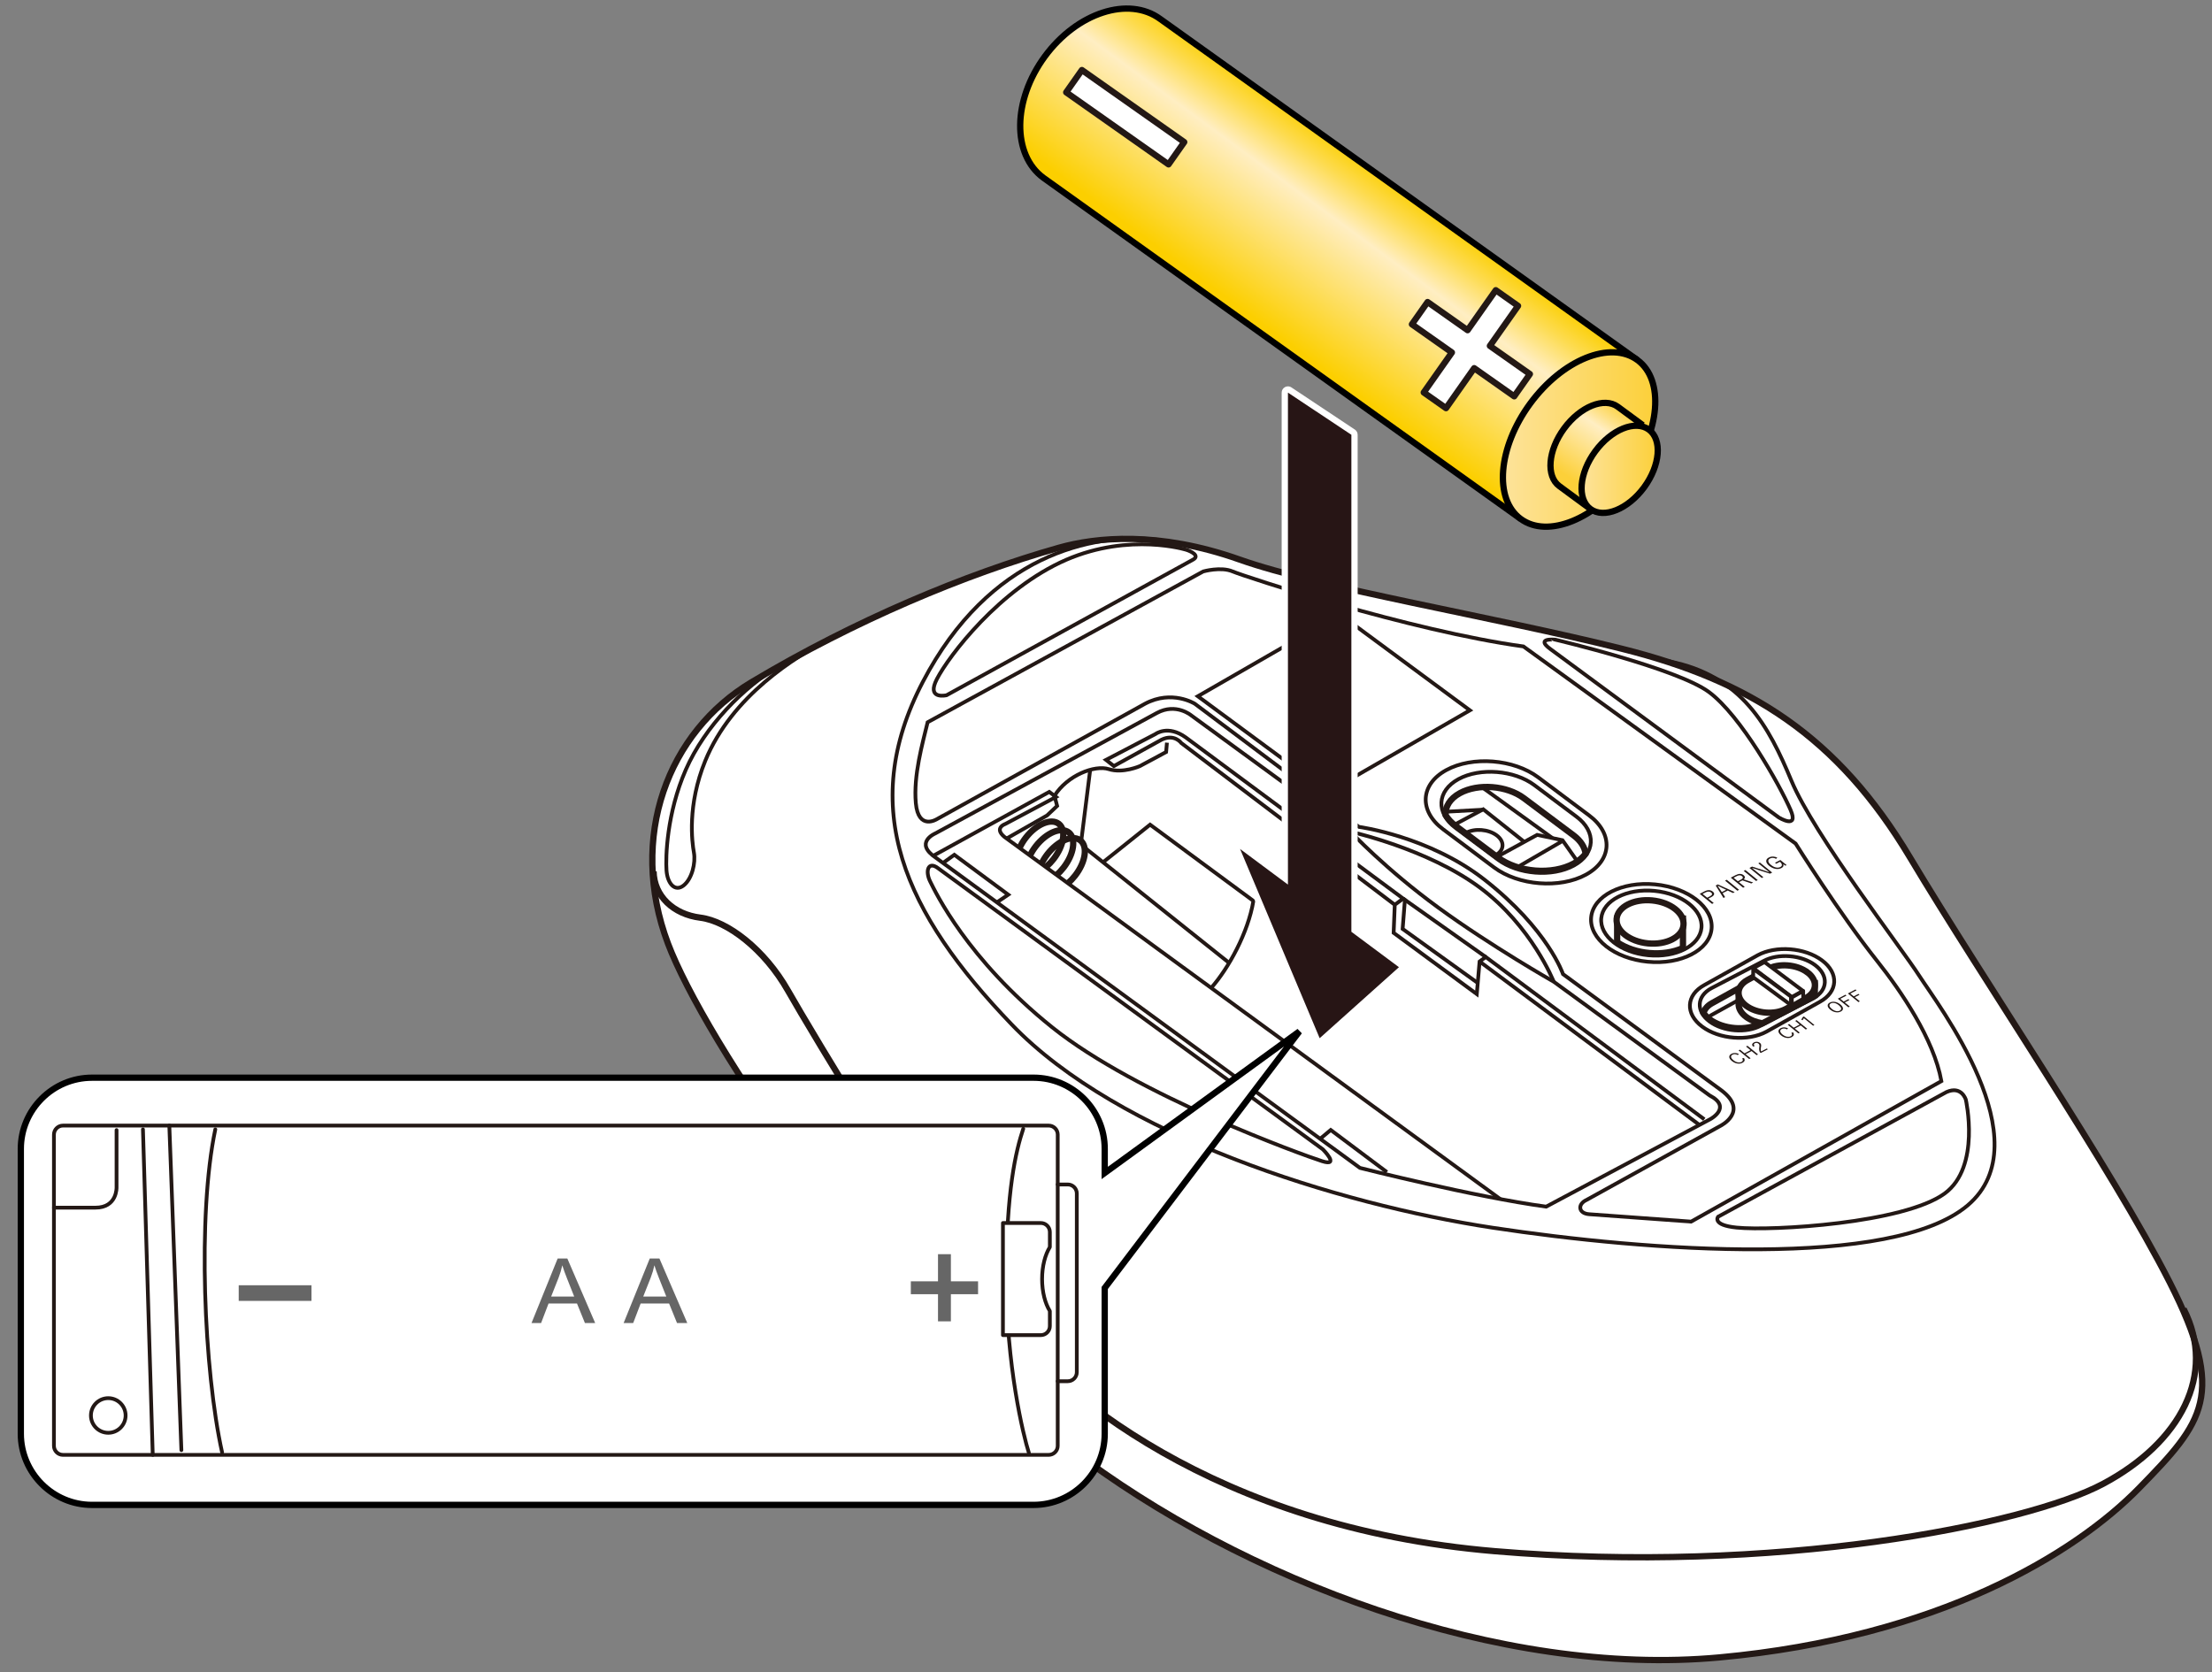 <?xml version="1.0" encoding="utf-8"?>
<!-- Generator: Adobe Illustrator 26.5.2, SVG Export Plug-In . SVG Version: 6.00 Build 0)  -->
<svg version="1.1" xmlns="http://www.w3.org/2000/svg" xmlns:xlink="http://www.w3.org/1999/xlink" x="0px" y="0px"
	 viewBox="0 0 250 189" enable-background="new 0 0 250 189" xml:space="preserve">
<rect x="0" y="0" width="250" height="189" fill="#808080" stroke="none"/>
<g id="レイヤー_1">
	<g>
		<g>
			<path fill="#FFFFFF" stroke="#231815" stroke-width="0.709" stroke-miterlimit="10" d="M119.691,61.912
				c-10.58,2.991-23.063,8.214-34.746,15.197c-9.435,5.639-13.993,17.515-9.446,29.558c4,10.595,23.282,40.083,45.46,57.063
				c19.495,14.926,48.651,25.904,73.384,23.621c24.763-2.285,40.21-11.742,47.448-19.17c7.238-7.427,9.905-10.475,3.429-23.235
				s-21.144-34.281-29.334-47.993c-8.191-13.712-18.096-19.997-32.573-23.616s-34.096-6.856-43.24-10.094
				C130.93,60.008,123.87,60.731,119.691,61.912z"/>
			<path fill="none" stroke="#231815" stroke-width="0.709" stroke-miterlimit="10" d="M73.865,98.491
				c0.048,2.802,2.244,4.862,5.292,5.243c3.048,0.381,7.238,3.555,9.905,8.253c2.667,4.698,16.064,26.98,23.112,36.122
				s25.144,24.568,56.764,27.234s60.012-2.946,68.764-7.618c8.753-4.672,12.85-12.397,9.092-19.762"/>
			<path fill="none" stroke="#231815" stroke-width="0.425" stroke-miterlimit="10" d="M130.821,61.014
				c-7.344-0.829-19.027,1.711-26.52,16.058s-2.032,26.155,10.032,38.725s36.827,20.315,54.351,22.981s45.208,4.698,53.716-2.539
				c8.508-7.237-3.429-22.727-5.461-25.901s-11.937-15.998-14.477-22.092c-2.54-6.094-5.566-11.874-13.831-13.492"/>
			<path fill="none" stroke="#231815" stroke-width="0.425" stroke-miterlimit="10" d="M134.844,63.255L106.98,78.587
				c0,0-2.044,0.484-1.282-1.42c0.762-1.904,6.095-9.427,13.429-13.236c7.334-3.809,14.191-2,14.858-1.809
				C134.651,62.312,135.623,62.827,134.844,63.255z"/>
			<path fill="none" stroke="#231815" stroke-width="0.425" stroke-miterlimit="10" d="M175.237,73.376l25.798,19.027
				c0,0,2.317,1.417,1.333-0.857c-1.186-2.743-5.619-10.665-9.238-13.331c-3.619-2.666-17.334-5.904-17.334-5.904
				S173.419,72.054,175.237,73.376z"/>
			<path fill="none" stroke="#231815" stroke-width="0.425" stroke-miterlimit="10" d="M219.988,123.446l-25.81,14.093
				c0,0-0.737,0.945,2.108,1.226c4.059,0.401,18.906-0.495,23.504-3.858c4.109-3.006,2.389-10.604,2.389-10.604
				S221.693,122.681,219.988,123.446z"/>
			<path fill="none" stroke="#231815" stroke-width="0.425" stroke-miterlimit="10" d="M105.984,98.116l43.525,31.805
				c0,0,2,2-0.095,1.333c-2.095-0.667-20.887-7.424-30.507-15.137c-9.619-7.713-13.209-15.334-13.78-16.477
				C104.555,98.497,104.876,97.306,105.984,98.116z"/>
			<path fill="none" stroke="#231815" stroke-width="0.425" stroke-miterlimit="10" d="M104.841,81.642l31.144-17.045
				c0,0,2-0.571,3.333,0s20.019,6.704,32.858,8.475l30.763,22.282c0,0,4.972,7.935,9.232,13.296
				c2.682,3.376,6.388,8.796,7.245,13.557l-28.288,15.882c0,0-10.285-0.741-11.523-0.836c-1.238-0.095-1.333-1.143-0.286-1.619
				l15.143-8.38c0,0,3.238-1.619,0.095-3.999l-17.905-13.141c0,0-1.668-5.032-8.857-10.665c-6.29-4.928-14.209-5.981-14.209-5.981
				l-18.554-13.921c0,0-2.572-1.619-5.619,0l-23.525,13.046c0,0-2.095,1.333-2.381-1.809
				C103.222,87.641,104.269,84.023,104.841,81.642z"/>
			<path fill="none" stroke="#231815" stroke-width="0.425" stroke-miterlimit="10" d="M130.747,80.595l-25.048,13.617
				c0,0-2.476,1.047,0.095,2.762l47.906,35.043c0,0,12.97,3.287,21.048,4.38l18.572-9.903c0,0,2.476-1.333-0.095-2.666
				l-17.62-12.855c0,0-7.048-3.999-13.048-8.38c-6-4.38-9.905-8.57-9.905-8.57L134.651,80.88
				C134.651,80.88,132.923,79.411,130.747,80.595z"/>
			<path fill="none" stroke="#231815" stroke-width="0.425" stroke-miterlimit="10" d="M152.652,94.021
				c0,0,8.673,1.915,14.572,6.285c5.899,4.37,8.381,10.665,8.381,10.665"/>
			<path fill="none" stroke="#231815" stroke-width="0.425" stroke-miterlimit="10" d="M105.468,96.738l13.119-7.224l0.762,0.571
				l-5.714,3.047c0,0-1.333,0.444-0.127,1.46l56.047,40.946"/>
			<polyline fill="none" stroke="#231815" stroke-width="0.425" stroke-miterlimit="10" points="149.205,128.728 150.398,127.731 
				156.747,132.492 			"/>
			<polyline fill="none" stroke="#231815" stroke-width="0.425" stroke-miterlimit="10" points="106.579,97.548 107.857,96.624 
				113.952,101.131 112.667,102.001 			"/>
			
				<line fill="none" stroke="#231815" stroke-width="0.425" stroke-miterlimit="10" x1="167.224" y1="108.686" x2="192.07" y2="127.159"/>
			<path fill="none" stroke="#231815" stroke-width="0.425" stroke-miterlimit="10" d="M157.636,102.274l-24.128-18.283
				c0,0-0.762-1.079-2.222-0.381l-5.397,2.984L125,85.896l5.587-2.92c0,0,1.397-1.079,3.429,0.381l24.572,18.22L157.636,102.274
				l-0.127,3.174l9.397,6.92l0.317-3.682l0.698-0.508l24.699,18.347"/>
			<polyline fill="none" stroke="#231815" stroke-width="0.425" stroke-miterlimit="10" points="158.779,101.766 158.525,105.004 
				167.015,111.113 			"/>
			<path fill="none" stroke="#231815" stroke-width="0.425" stroke-miterlimit="10" d="M113.769,94.783l4.565-2.603l1.143-1.079
				l-0.3-1.145c1.443-2.315,4.554-3.521,6.141-3.013c1.587,0.508,3.51-0.343,3.51-0.343l2.966-1.593l0.093-1.058"/>
			
				<line fill="none" stroke="#231815" stroke-width="0.425" stroke-miterlimit="10" x1="123.206" y1="87.069" x2="122.218" y2="94.949"/>
			
				<line fill="none" stroke="#231815" stroke-width="0.425" stroke-miterlimit="10" x1="158.589" y1="101.576" x2="167.922" y2="108.178"/>
			<path fill="none" stroke="#231815" stroke-width="0.425" stroke-miterlimit="10" d="M93.661,72.264
				c-3.722,1.971-10.937,6.359-13.954,13.74c-2.047,5.009-1.495,9.184-1.282,10.359c0.214,1.175-0.214,2.99-1.175,3.738
				c-0.961,0.748-1.816-0.214-1.923-1.709c-0.107-1.495,0.023-6.459,2.184-11.387s6.524-9.323,10.552-11.726"/>
			<path fill="none" stroke="#231815" stroke-width="0.425" stroke-miterlimit="10" d="M136.887,111.673
				c1.966-2.22,4.171-6.229,4.772-9.837l-11.677-8.618l-5.318,4.251"/>
			<g>
				<path fill="none" stroke="#231815" stroke-width="0.709" stroke-miterlimit="10" d="M116.398,96.731
					c0.174-0.364,0.4-0.73,0.675-1.084c1.191-1.528,2.856-2.222,3.718-1.55c0.862,0.672,0.596,2.455-0.595,3.983
					c-0.253,0.324-0.526,0.61-0.809,0.854"/>
				<path fill="none" stroke="#231815" stroke-width="0.709" stroke-miterlimit="10" d="M115.273,95.759
					c0.174-0.364,0.4-0.73,0.675-1.084c1.191-1.528,2.856-2.222,3.718-1.55c0.862,0.672,0.596,2.455-0.595,3.983
					c-0.253,0.324-0.526,0.61-0.809,0.854"/>
				<path fill="none" stroke="#231815" stroke-width="0.709" stroke-miterlimit="10" d="M117.71,97.631
					c0.174-0.364,0.4-0.73,0.675-1.084c1.191-1.528,2.856-2.222,3.718-1.55c0.862,0.672,0.596,2.455-0.595,3.983
					c-0.253,0.324-0.526,0.61-0.809,0.854"/>
			</g>
			
				<line fill="none" stroke="#231815" stroke-width="0.425" stroke-miterlimit="10" x1="122.563" y1="95.791" x2="138.919" y2="108.846"/>
			
				<ellipse transform="matrix(0.096 -0.995 0.995 0.096 64.951 280.094)" fill="none" stroke="#231815" stroke-width="0.425" stroke-miterlimit="10" cx="186.697" cy="104.284" rx="4.393" ry="6.839"/>
			
				<ellipse transform="matrix(0.096 -0.995 0.995 0.096 64.951 280.094)" fill="none" stroke="#231815" stroke-width="0.425" stroke-miterlimit="10" cx="186.697" cy="104.284" rx="3.657" ry="5.692"/>
			<g>
				<path fill="none" stroke="#231815" stroke-width="0.425" stroke-miterlimit="10" d="M169.288,97.165l-4.756-3.561
					c-2.28-1.707-2.147-4.195,0.296-5.53l0,0c2.443-1.335,6.307-1.03,8.587,0.677l4.756,3.561c2.28,1.707,2.147,4.195-0.296,5.53
					l0,0C175.433,99.177,171.568,98.872,169.288,97.165z"/>
				<path fill="none" stroke="#231815" stroke-width="0.425" stroke-miterlimit="10" d="M168.855,98.049l-5.755-4.308
					c-2.759-2.065-2.597-5.077,0.359-6.692l0,0c2.956-1.615,7.632-1.247,10.391,0.819l5.755,4.308
					c2.759,2.065,2.597,5.076-0.359,6.692l0,0C176.29,100.482,171.614,100.114,168.855,98.049z"/>
				<path fill="none" stroke="#231815" stroke-width="0.709" stroke-miterlimit="10" d="M179.2,96.51
					c-0.084-0.729-0.53-1.464-1.352-2.08l-5.618-4.205c-1.92-1.437-5.174-1.694-7.231-0.57c-1.146,0.626-1.686,1.553-1.611,2.5
					c0.269,0.428,0.645,0.841,1.145,1.214l4.756,3.561c2.28,1.707,6.144,2.011,8.587,0.677v0
					C178.444,97.296,178.882,96.922,179.2,96.51z"/>
				<path fill="none" stroke="#231815" stroke-width="0.425" stroke-miterlimit="10" d="M165.669,94.152
					c0.995-0.544,2.555-0.421,3.484,0.274c0.929,0.695,0.875,1.7-0.12,2.243"/>
				<polyline fill="none" stroke="#231815" stroke-width="0.425" stroke-miterlimit="10" points="169.091,96.905 173.726,94.373 
					176.589,94.974 178.177,97.227 				"/>
				
					<line fill="none" stroke="#231815" stroke-width="0.425" stroke-miterlimit="10" x1="176.552" y1="95.089" x2="171.499" y2="98.025"/>
				<polyline fill="none" stroke="#231815" stroke-width="0.425" stroke-miterlimit="10" points="164.43,93.196 167.637,91.482 
					172.275,95.165 				"/>
				
					<line fill="none" stroke="#231815" stroke-width="0.425" stroke-miterlimit="10" x1="167.548" y1="91.53" x2="163.393" y2="91.758"/>
				
					<line fill="none" stroke="#231815" stroke-width="0.425" stroke-miterlimit="10" x1="175.456" y1="94.736" x2="167.7" y2="89.133"/>
			</g>
			<g>
				<path fill="#FFFFFF" stroke="#231815" stroke-width="0.709" stroke-miterlimit="10" d="M182.769,106.504
					c2.048,1.393,5.223,1.662,7.44,0.651v-3.323h-7.44V106.504z"/>
				
					<ellipse transform="matrix(0.096 -0.995 0.995 0.096 64.951 279.83)" fill="#FFFFFF" stroke="#231815" stroke-width="0.709" stroke-miterlimit="10" cx="186.551" cy="104.152" rx="2.439" ry="3.797"/>
			</g>
			<g>
				
					<polygon fill-rule="evenodd" clip-rule="evenodd" fill="none" stroke="#231815" stroke-width="0.425" stroke-miterlimit="10" points="
					166.127,80.293 150.064,89.548 135.38,78.703 151.443,69.448 				"/>
				<g>
					<g>
						<path fill="#231815" d="M206.805,113.331c0.182-0.095,0.386-0.12,0.611-0.074c0.204,0.041,0.395,0.135,0.576,0.281
							c0.206,0.168,0.305,0.33,0.298,0.486c-0.006,0.13-0.088,0.237-0.244,0.318c-0.181,0.094-0.384,0.119-0.611,0.073
							c-0.204-0.041-0.396-0.135-0.575-0.281c-0.207-0.168-0.305-0.33-0.297-0.486C206.569,113.518,206.65,113.412,206.805,113.331z
							 M206.922,113.426c-0.128,0.067-0.18,0.158-0.154,0.274c0.024,0.106,0.111,0.22,0.261,0.342
							c0.172,0.14,0.344,0.225,0.516,0.254c0.144,0.025,0.271,0.008,0.383-0.05c0.13-0.068,0.181-0.159,0.155-0.275
							c-0.023-0.105-0.11-0.219-0.261-0.342c-0.173-0.141-0.345-0.226-0.516-0.255C207.162,113.35,207.034,113.367,206.922,113.426z
							"/>
						<path fill="#231815" d="M208.573,112.438l0.119,0.097l-0.703,0.366l0.387,0.316l0.531-0.277l0.119,0.097l-0.531,0.277
							l0.57,0.465l-0.162,0.085l-1.196-0.975L208.573,112.438z"/>
						<path fill="#231815" d="M209.708,111.847l0.119,0.097l-0.703,0.366l0.387,0.316l0.531-0.277l0.119,0.097l-0.531,0.277
							l0.57,0.465l-0.162,0.085l-1.196-0.975L209.708,111.847z"/>
					</g>
					<g>
						<g>
							<path fill="#231815" d="M202.089,116.247l-0.124,0.115c-0.222-0.119-0.422-0.133-0.598-0.041
								c-0.13,0.068-0.183,0.16-0.159,0.278c0.021,0.108,0.106,0.222,0.256,0.344c0.17,0.139,0.344,0.222,0.521,0.25
								c0.147,0.023,0.277,0.006,0.388-0.052c0.187-0.097,0.214-0.231,0.082-0.401l0.201-0.043c0.151,0.223,0.095,0.404-0.168,0.541
								c-0.182,0.095-0.387,0.12-0.616,0.075c-0.206-0.04-0.399-0.133-0.578-0.279c-0.206-0.168-0.304-0.331-0.294-0.487
								c0.008-0.131,0.091-0.238,0.248-0.32c0.137-0.071,0.284-0.102,0.443-0.093C201.826,116.143,201.959,116.18,202.089,116.247z"
								/>
							<path fill="#231815" d="M203.054,115.315l1.196,0.975l-0.162,0.085l-0.567-0.463l-0.677,0.353l0.567,0.463l-0.162,0.085
								l-1.196-0.975l0.162-0.085l0.508,0.414l0.677-0.353l-0.508-0.414L203.054,115.315z"/>
							<path fill="#231815" d="M204.916,115.943l-1.047-0.853c-0.03,0.073-0.08,0.152-0.152,0.236l-0.145-0.083
								c0.076-0.08,0.136-0.173,0.178-0.279l0.128-0.067l1.188,0.968L204.916,115.943z"/>
						</g>
					</g>
					<g>
						<g>
							<path fill="#231815" d="M196.531,119.145l-0.124,0.115c-0.222-0.119-0.422-0.133-0.598-0.041
								c-0.13,0.068-0.183,0.16-0.159,0.278c0.021,0.108,0.106,0.222,0.256,0.344c0.17,0.139,0.344,0.222,0.521,0.25
								c0.147,0.023,0.277,0.006,0.388-0.052c0.187-0.097,0.214-0.231,0.082-0.401l0.201-0.043c0.151,0.223,0.095,0.404-0.168,0.541
								c-0.182,0.095-0.387,0.12-0.616,0.075c-0.206-0.04-0.399-0.133-0.578-0.279c-0.206-0.168-0.304-0.331-0.294-0.487
								c0.008-0.131,0.091-0.238,0.248-0.32c0.137-0.071,0.284-0.102,0.443-0.093C196.269,119.04,196.401,119.078,196.531,119.145z"
								/>
							<path fill="#231815" d="M197.497,118.212l1.196,0.975l-0.162,0.085l-0.567-0.463l-0.677,0.353l0.567,0.463l-0.162,0.085
								l-1.196-0.975l0.162-0.085l0.508,0.414l0.677-0.353l-0.508-0.414L197.497,118.212z"/>
							<path fill="#231815" d="M198.129,118.303c-0.087-0.099-0.117-0.192-0.091-0.28c0.022-0.074,0.083-0.136,0.182-0.188
								c0.122-0.063,0.248-0.088,0.379-0.074c0.117,0.012,0.22,0.055,0.308,0.127c0.072,0.059,0.116,0.123,0.132,0.194
								c0.015,0.068,0.01,0.161-0.014,0.279c-0.042,0.205-0.036,0.37,0.019,0.495l0.643-0.335l0.112,0.091l-0.798,0.416
								l-0.101-0.082c-0.078-0.163-0.098-0.357-0.061-0.584c0.019-0.118,0.02-0.205,0.003-0.26c-0.014-0.046-0.046-0.09-0.095-0.13
								c-0.064-0.052-0.137-0.081-0.218-0.085c-0.07-0.004-0.136,0.009-0.197,0.041c-0.143,0.075-0.149,0.182-0.017,0.321
								L198.129,118.303z"/>
						</g>
					</g>
				</g>
				<g>
					<path fill="#231815" d="M192.104,101.038l0.534-0.279c0.37-0.193,0.685-0.184,0.943,0.026c0.132,0.108,0.178,0.219,0.138,0.334
						c-0.037,0.102-0.141,0.198-0.312,0.288l-0.331,0.173l0.61,0.497l-0.187,0.098L192.104,101.038z M192.424,101.048l0.524,0.427
						l0.323-0.168c0.256-0.134,0.295-0.273,0.117-0.418c-0.171-0.14-0.381-0.145-0.628-0.016L192.424,101.048z"/>
					<path fill="#231815" d="M194.148,99.972l1.911,0.868l-0.198,0.103l-0.598-0.28l-0.573,0.299l0.281,0.445l-0.185,0.097
						l-0.878-1.406L194.148,99.972z M195.093,100.58l-0.458-0.214c-0.118-0.055-0.275-0.132-0.472-0.232l-0.033,0.017
						c0.095,0.126,0.177,0.242,0.245,0.348l0.223,0.34L195.093,100.58z"/>
					<path fill="#231815" d="M195.154,99.448l1.394,1.137l-0.189,0.099l-1.394-1.137L195.154,99.448z"/>
					<path fill="#231815" d="M195.612,99.209l0.541-0.282c0.368-0.192,0.673-0.188,0.916,0.01c0.094,0.077,0.14,0.158,0.138,0.242
						c-0.002,0.077-0.044,0.151-0.127,0.222l1.063,0.353l-0.21,0.109l-1.005-0.347l-0.388,0.202l0.651,0.531l-0.185,0.097
						L195.612,99.209z M195.93,99.22l0.482,0.393l0.331-0.173c0.255-0.133,0.3-0.267,0.135-0.401
						c-0.084-0.068-0.176-0.101-0.278-0.098c-0.095,0.002-0.203,0.035-0.325,0.099L195.93,99.22z"/>
					<path fill="#231815" d="M197.265,98.347l1.394,1.137l-0.189,0.099l-1.394-1.137L197.265,98.347z"/>
					<path fill="#231815" d="M198.898,97.496l1.394,1.137l-0.242,0.126l-1.347-0.425c-0.021-0.007-0.233-0.077-0.635-0.212
						l-0.033,0.017c0.032,0.026,0.114,0.09,0.245,0.192c0.085,0.066,0.155,0.122,0.212,0.169l0.802,0.654l-0.177,0.092l-1.394-1.137
						l0.295-0.154l1.242,0.398c0.102,0.032,0.221,0.072,0.355,0.12c0.159,0.057,0.256,0.091,0.29,0.102l0.034-0.018
						c-0.277-0.21-0.435-0.332-0.474-0.364l-0.742-0.605L198.898,97.496z"/>
					<path fill="#231815" d="M200.875,96.948l-0.144,0.13c-0.251-0.129-0.479-0.141-0.683-0.034
						c-0.153,0.08-0.216,0.188-0.189,0.326c0.025,0.124,0.125,0.258,0.3,0.401c0.201,0.164,0.401,0.262,0.601,0.295
						c0.17,0.029,0.323,0.007,0.459-0.064c0.136-0.071,0.191-0.166,0.163-0.287c-0.022-0.096-0.092-0.196-0.212-0.301l-0.425,0.221
						l-0.134-0.109l0.604-0.315l0.708,0.577l-0.133,0.069l-0.245-0.171c0.038,0.092,0.036,0.178-0.006,0.257
						c-0.038,0.069-0.103,0.128-0.198,0.177c-0.212,0.11-0.448,0.139-0.711,0.085c-0.236-0.048-0.459-0.158-0.67-0.33
						c-0.24-0.195-0.353-0.385-0.341-0.568c0.01-0.154,0.107-0.278,0.29-0.374c0.158-0.082,0.328-0.118,0.512-0.108
						C200.576,96.836,200.727,96.876,200.875,96.948z"/>
				</g>
			</g>
			<g>
				<path fill="none" stroke="#231815" stroke-width="0.425" stroke-miterlimit="10" d="M192.371,116.039L192.371,116.039
					c-1.934-1.448-1.821-3.558,0.251-4.69l6.018-3.364c2.072-1.132,5.35-0.874,7.283,0.574v0c1.934,1.448,1.821,3.558-0.251,4.69
					l-6.018,3.364C197.582,117.745,194.304,117.487,192.371,116.039z"/>
				<path fill="none" stroke="#231815" stroke-width="0.425" stroke-miterlimit="10" d="M193.208,115.464L193.208,115.464
					c-1.547-1.158-1.456-2.847,0.201-3.752l5.905-3.079c1.658-0.906,4.28-0.699,5.827,0.459l0,0
					c1.547,1.158,1.456,2.847-0.201,3.752l-5.905,3.079C197.377,116.828,194.755,116.622,193.208,115.464z"/>
				<path fill="none" stroke="#231815" stroke-width="0.709" stroke-miterlimit="10" d="M192.529,114.508
					c0.175,0.246,0.389,0.485,0.679,0.702c1.547,1.158,4.169,1.365,5.827,0.459l5.559-2.899c0.64-0.723,0.509-1.701-0.451-2.419
					c-1.198-0.897-3.228-1.057-4.512-0.356l-6.149,3.408C192.954,113.693,192.643,114.085,192.529,114.508z"/>
				<path fill="none" stroke="#231815" stroke-width="0.425" stroke-miterlimit="10" d="M204.827,112.436
					c-0.138-0.276-0.365-0.543-0.684-0.781c-1.198-0.897-3.228-1.057-4.512-0.356l-6.149,3.408
					c-0.185,0.101-0.343,0.214-0.475,0.338"/>
				<g>
					<path fill="#FFFFFF" stroke="#231815" stroke-width="0.709" stroke-miterlimit="10" d="M205.11,111.172l-8.609,1.076v1.386
						c0.048,0.459,0.329,0.924,0.847,1.312c0.507,0.38,1.165,0.618,1.85,0.725l5.741-2.993c0.063-0.035,0.109-0.077,0.167-0.114
						c-0.001-0.03,0.009-0.06,0.005-0.09L205.11,111.172z"/>
					<path fill="#FFFFFF" stroke="#231815" stroke-width="0.709" stroke-miterlimit="10" d="M197.348,113.684L197.348,113.684
						c-1.198-0.897-1.128-2.204,0.156-2.906l2.246-1.227c1.284-0.701,3.314-0.541,4.512,0.356l0.005-0.003
						c1.198,0.897,1.123,2.207-0.161,2.909l-2.246,1.227C200.577,114.741,198.546,114.581,197.348,113.684z"/>
					<g>
						
							<polygon fill="#FFFFFF" stroke="#231815" stroke-width="0.425" stroke-linecap="round" stroke-linejoin="round" stroke-miterlimit="10" points="
							202.51,112.702 198.154,109.441 199.419,108.749 203.775,112.011 						"/>
						
							<polygon fill="#FFFFFF" stroke="#231815" stroke-width="0.425" stroke-linecap="round" stroke-linejoin="round" stroke-miterlimit="10" points="
							202.416,113.613 198.146,110.47 198.146,109.511 202.416,112.654 						"/>
						
							<polygon fill="#FFFFFF" stroke="#231815" stroke-width="0.425" stroke-linecap="round" stroke-linejoin="round" stroke-miterlimit="10" points="
							203.797,112.903 202.511,113.633 202.511,112.749 203.797,112.019 						"/>
					</g>
				</g>
			</g>
		</g>
		<g>
			<path fill="#271515" d="M149.07,117.702c-0.112-0.025-0.205-0.103-0.249-0.208l-8.994-21.392
				c-0.062-0.147-0.018-0.318,0.108-0.416c0.064-0.05,0.141-0.076,0.218-0.076c0.074,0,0.149,0.023,0.211,0.07l4.843,3.605V44.382
				c0-0.13,0.072-0.25,0.187-0.312c0.053-0.028,0.11-0.042,0.167-0.042c0.068,0,0.137,0.02,0.196,0.06l7.169,4.765
				c0.099,0.065,0.158,0.176,0.158,0.295v56.002l5.234,3.896c0.085,0.063,0.138,0.162,0.143,0.268
				c0.005,0.106-0.039,0.209-0.118,0.28l-8.962,8.027c-0.065,0.059-0.15,0.09-0.236,0.09
				C149.122,117.711,149.096,117.708,149.07,117.702z"/>
			<path fill="#FFFFFF" d="M145.563,44.382l7.17,4.765v56.181l5.377,4.002l-8.962,8.026l-8.994-21.391l5.409,4.026V44.382
				 M145.563,43.673c-0.115,0-0.23,0.028-0.335,0.084c-0.23,0.123-0.374,0.363-0.374,0.625V98.58l-4.277-3.184
				c-0.126-0.094-0.274-0.14-0.423-0.14c-0.154,0-0.309,0.05-0.437,0.151c-0.252,0.197-0.34,0.538-0.216,0.833l8.994,21.391
				c0.089,0.211,0.274,0.366,0.498,0.417c0.052,0.012,0.104,0.017,0.155,0.017c0.173,0,0.341-0.063,0.473-0.181l8.962-8.027
				c0.158-0.142,0.245-0.347,0.235-0.56c-0.01-0.212-0.114-0.409-0.285-0.536l-5.092-3.79V49.147c0-0.237-0.119-0.459-0.316-0.59
				l-7.17-4.765C145.837,43.713,145.701,43.673,145.563,43.673L145.563,43.673z"/>
		</g>
		<g>
			<g>
				<linearGradient id="SVGID_1_" gradientUnits="userSpaceOnUse" x1="155.382" y1="18.361" x2="142.206" y2="36.301">
					<stop  offset="0" style="stop-color:#FCCF00"/>
					<stop  offset="0.051" style="stop-color:#FCD216"/>
					<stop  offset="0.156" style="stop-color:#FDDB4E"/>
					<stop  offset="0.306" style="stop-color:#FFEAA8"/>
					<stop  offset="0.35" style="stop-color:#FFEEC3"/>
					<stop  offset="1" style="stop-color:#FCCF00"/>
				</linearGradient>
				<path fill="url(#SVGID_1_)" stroke="#000000" stroke-width="0.709" d="M185.069,40.701L131.132,2.147
					c-3.56-2.618-9.402-0.723-13.048,4.238c-3.646,4.96-3.716,11.098-0.156,13.715l53.939,38.554"/>
				
					<linearGradient id="SVGID_00000080897297735944508190000012732588210040778651_" gradientUnits="userSpaceOnUse" x1="169.858" y1="49.679" x2="187.078" y2="49.679">
					<stop  offset="0" style="stop-color:#FDE39B"/>
					<stop  offset="1" style="stop-color:#FCD039"/>
				</linearGradient>
				<path fill="url(#SVGID_00000080897297735944508190000012732588210040778651_)" stroke="#000000" stroke-width="0.709" d="
					M183.996,53.739c-3.645,4.963-9.078,7.163-12.13,4.916c-3.053-2.24-2.571-8.074,1.077-13.04
					c3.646-4.956,9.075-7.158,12.126-4.914C188.123,42.947,187.639,48.783,183.996,53.739z"/>
			</g>
			<g>
				
					<linearGradient id="SVGID_00000091695314332436898160000001710915115960875136_" gradientUnits="userSpaceOnUse" x1="183.215" y1="45.663" x2="177.502" y2="54.075">
					<stop  offset="0" style="stop-color:#FCD039"/>
					<stop  offset="0.069" style="stop-color:#FCD54F"/>
					<stop  offset="0.21" style="stop-color:#FEE186"/>
					<stop  offset="0.35" style="stop-color:#FFEEC3"/>
					<stop  offset="1" style="stop-color:#FCD039"/>
				</linearGradient>
				<path fill="url(#SVGID_00000091695314332436898160000001710915115960875136_)" stroke="#000000" stroke-width="0.709" d="
					M185.674,48.062l-2.834-2.085c-1.527-1.121-4.244-0.019-6.064,2.458c-1.822,2.479-2.065,5.4-0.537,6.519l3.489,2.565"/>
				
					<linearGradient id="SVGID_00000152987020098560448930000010612484347900090256_" gradientUnits="userSpaceOnUse" x1="178.75" y1="53.049" x2="187.359" y2="53.049">
					<stop  offset="0" style="stop-color:#FDE39B"/>
					<stop  offset="1" style="stop-color:#FCD039"/>
				</linearGradient>
				<path fill="url(#SVGID_00000152987020098560448930000010612484347900090256_)" stroke="#000000" stroke-width="0.709" d="
					M185.817,55.087c-1.824,2.475-4.538,3.574-6.063,2.45c-1.527-1.12-1.285-4.037,0.537-6.518c1.823-2.479,4.536-3.579,6.063-2.459
					C187.882,49.684,187.641,52.603,185.817,55.087z"/>
			</g>
		</g>
	</g>
	
		<rect x="120.145" y="11.746" transform="matrix(-0.818 -0.576 0.576 -0.818 223.581 97.393)" fill="#FFFFFF" stroke="#231815" stroke-width="0.709" stroke-linecap="round" stroke-linejoin="round" stroke-miterlimit="10" width="14.141" height="3.08"/>
	
		<polygon fill="#FFFFFF" stroke="#231815" stroke-width="0.709" stroke-linecap="round" stroke-linejoin="round" stroke-miterlimit="10" points="
		159.573,36.658 164.095,39.843 160.911,44.365 163.429,46.138 166.613,41.616 171.135,44.8 172.909,42.282 168.386,39.098 
		171.571,34.576 169.053,32.803 165.868,37.325 161.346,34.14 	"/>
</g>
<g id="レイヤー_2">
	<g>
		<path fill="#FFFFFF" stroke="#000000" stroke-width="0.709" d="M146.854,116.591l-21.999,16v-2.728
			c0-4.423-3.619-8.042-8.042-8.042H10.396c-4.423,0-8.042,3.619-8.042,8.042v32.205c0,4.423,3.619,8.042,8.042,8.042h106.417
			c4.423,0,8.042-3.619,8.042-8.042v-16.477L146.854,116.591z"/>
	</g>
	<g>
		<rect x="26.98" y="145.283" fill="#666666" width="8.223" height="1.768"/>
		<polygon fill="#666666" points="110.541,144.838 107.47,144.838 107.47,141.771 106.013,141.771 106.013,144.838 102.942,144.838 
			102.942,146.294 106.013,146.294 106.013,149.362 107.47,149.362 107.47,146.294 110.541,146.294 		"/>
		<g>
			<path fill="#666666" d="M60.072,149.555l2.953-7.292h1.096l3.147,7.292h-1.159l-0.897-2.209h-3.215l-0.844,2.209H60.072z
				 M62.29,146.56h2.607l-0.802-2.02c-0.245-0.614-0.427-1.118-0.545-1.512c-0.098,0.468-0.236,0.932-0.414,1.393L62.29,146.56z"/>
		</g>
		<g>
			<path fill="#666666" d="M70.481,149.555l2.953-7.292h1.096l3.147,7.292h-1.159l-0.897-2.209h-3.215l-0.844,2.209H70.481z
				 M72.699,146.56h2.607l-0.802-2.02c-0.245-0.614-0.427-1.118-0.545-1.512c-0.098,0.468-0.236,0.932-0.414,1.393L72.699,146.56z"
				/>
		</g>
	</g>
	
		<path fill="none" stroke="#231815" stroke-width="0.425" stroke-linecap="round" stroke-linejoin="round" stroke-miterlimit="10" d="
		M120.682,133.891h-1.138v-5.638c0-0.56-0.459-1.019-1.02-1.019H7.116c-0.561,0-1.02,0.458-1.02,1.019v35.184
		c0,0.56,0.459,1.019,1.02,1.019h111.407c0.561,0,1.02-0.458,1.02-1.019v-7.306h1.138c0.561,0,1.02-0.458,1.02-1.019V134.91
		C121.701,134.349,121.243,133.891,120.682,133.891z"/>
	
		<ellipse fill="none" stroke="#231815" stroke-width="0.425" stroke-linecap="round" stroke-linejoin="round" stroke-miterlimit="10" cx="12.236" cy="160.003" rx="1.96" ry="1.958"/>
	
		<path fill="none" stroke="#231815" stroke-width="0.425" stroke-linecap="round" stroke-linejoin="round" stroke-miterlimit="10" d="
		M13.173,127.745v6.469c0,0,0.085,2.298-2.386,2.298H6.097"/>
	
		<line fill="none" stroke="#231815" stroke-width="0.425" stroke-linecap="round" stroke-linejoin="round" stroke-miterlimit="10" x1="16.155" y1="127.66" x2="17.263" y2="164.456"/>
	
		<line fill="none" stroke="#231815" stroke-width="0.425" stroke-linecap="round" stroke-linejoin="round" stroke-miterlimit="10" x1="19.137" y1="127.234" x2="20.5" y2="163.919"/>
	
		<path fill="none" stroke="#231815" stroke-width="0.425" stroke-linecap="round" stroke-linejoin="round" stroke-miterlimit="10" d="
		M24.334,127.66c-2.045,9.703-1.278,27.322,0.767,36.514"/>
	
		<line fill="none" stroke="#231815" stroke-width="0.425" stroke-linecap="round" stroke-linejoin="round" stroke-miterlimit="10" x1="119.543" y1="133.891" x2="119.543" y2="156.131"/>
	
		<path fill="none" stroke="#231815" stroke-width="0.425" stroke-linecap="round" stroke-linejoin="round" stroke-miterlimit="10" d="
		M115.648,127.596c-0.831,2.49-1.917,6.958-1.917,16.853s1.917,17.81,2.556,19.789"/>
	
		<path fill="#FFFFFF" stroke="#231815" stroke-width="0.425" stroke-linecap="round" stroke-linejoin="round" stroke-miterlimit="10" d="
		M117.776,144.584c0-1.463,0.346-2.754,0.878-3.615v-1.703c0-0.56-0.459-1.019-1.02-1.019h-4.283v12.673h4.283
		c0.561,0,1.02-0.458,1.02-1.019v-1.703C118.122,147.338,117.776,146.048,117.776,144.584z"/>
	<g>
	</g>
	<g>
	</g>
	<g>
	</g>
	<g>
	</g>
	<g>
	</g>
	<g>
	</g>
	<g>
	</g>
	<g>
	</g>
	<g>
	</g>
	<g>
	</g>
	<g>
	</g>
	<g>
	</g>
	<g>
	</g>
	<g>
	</g>
	<g>
	</g>
</g>
</svg>
